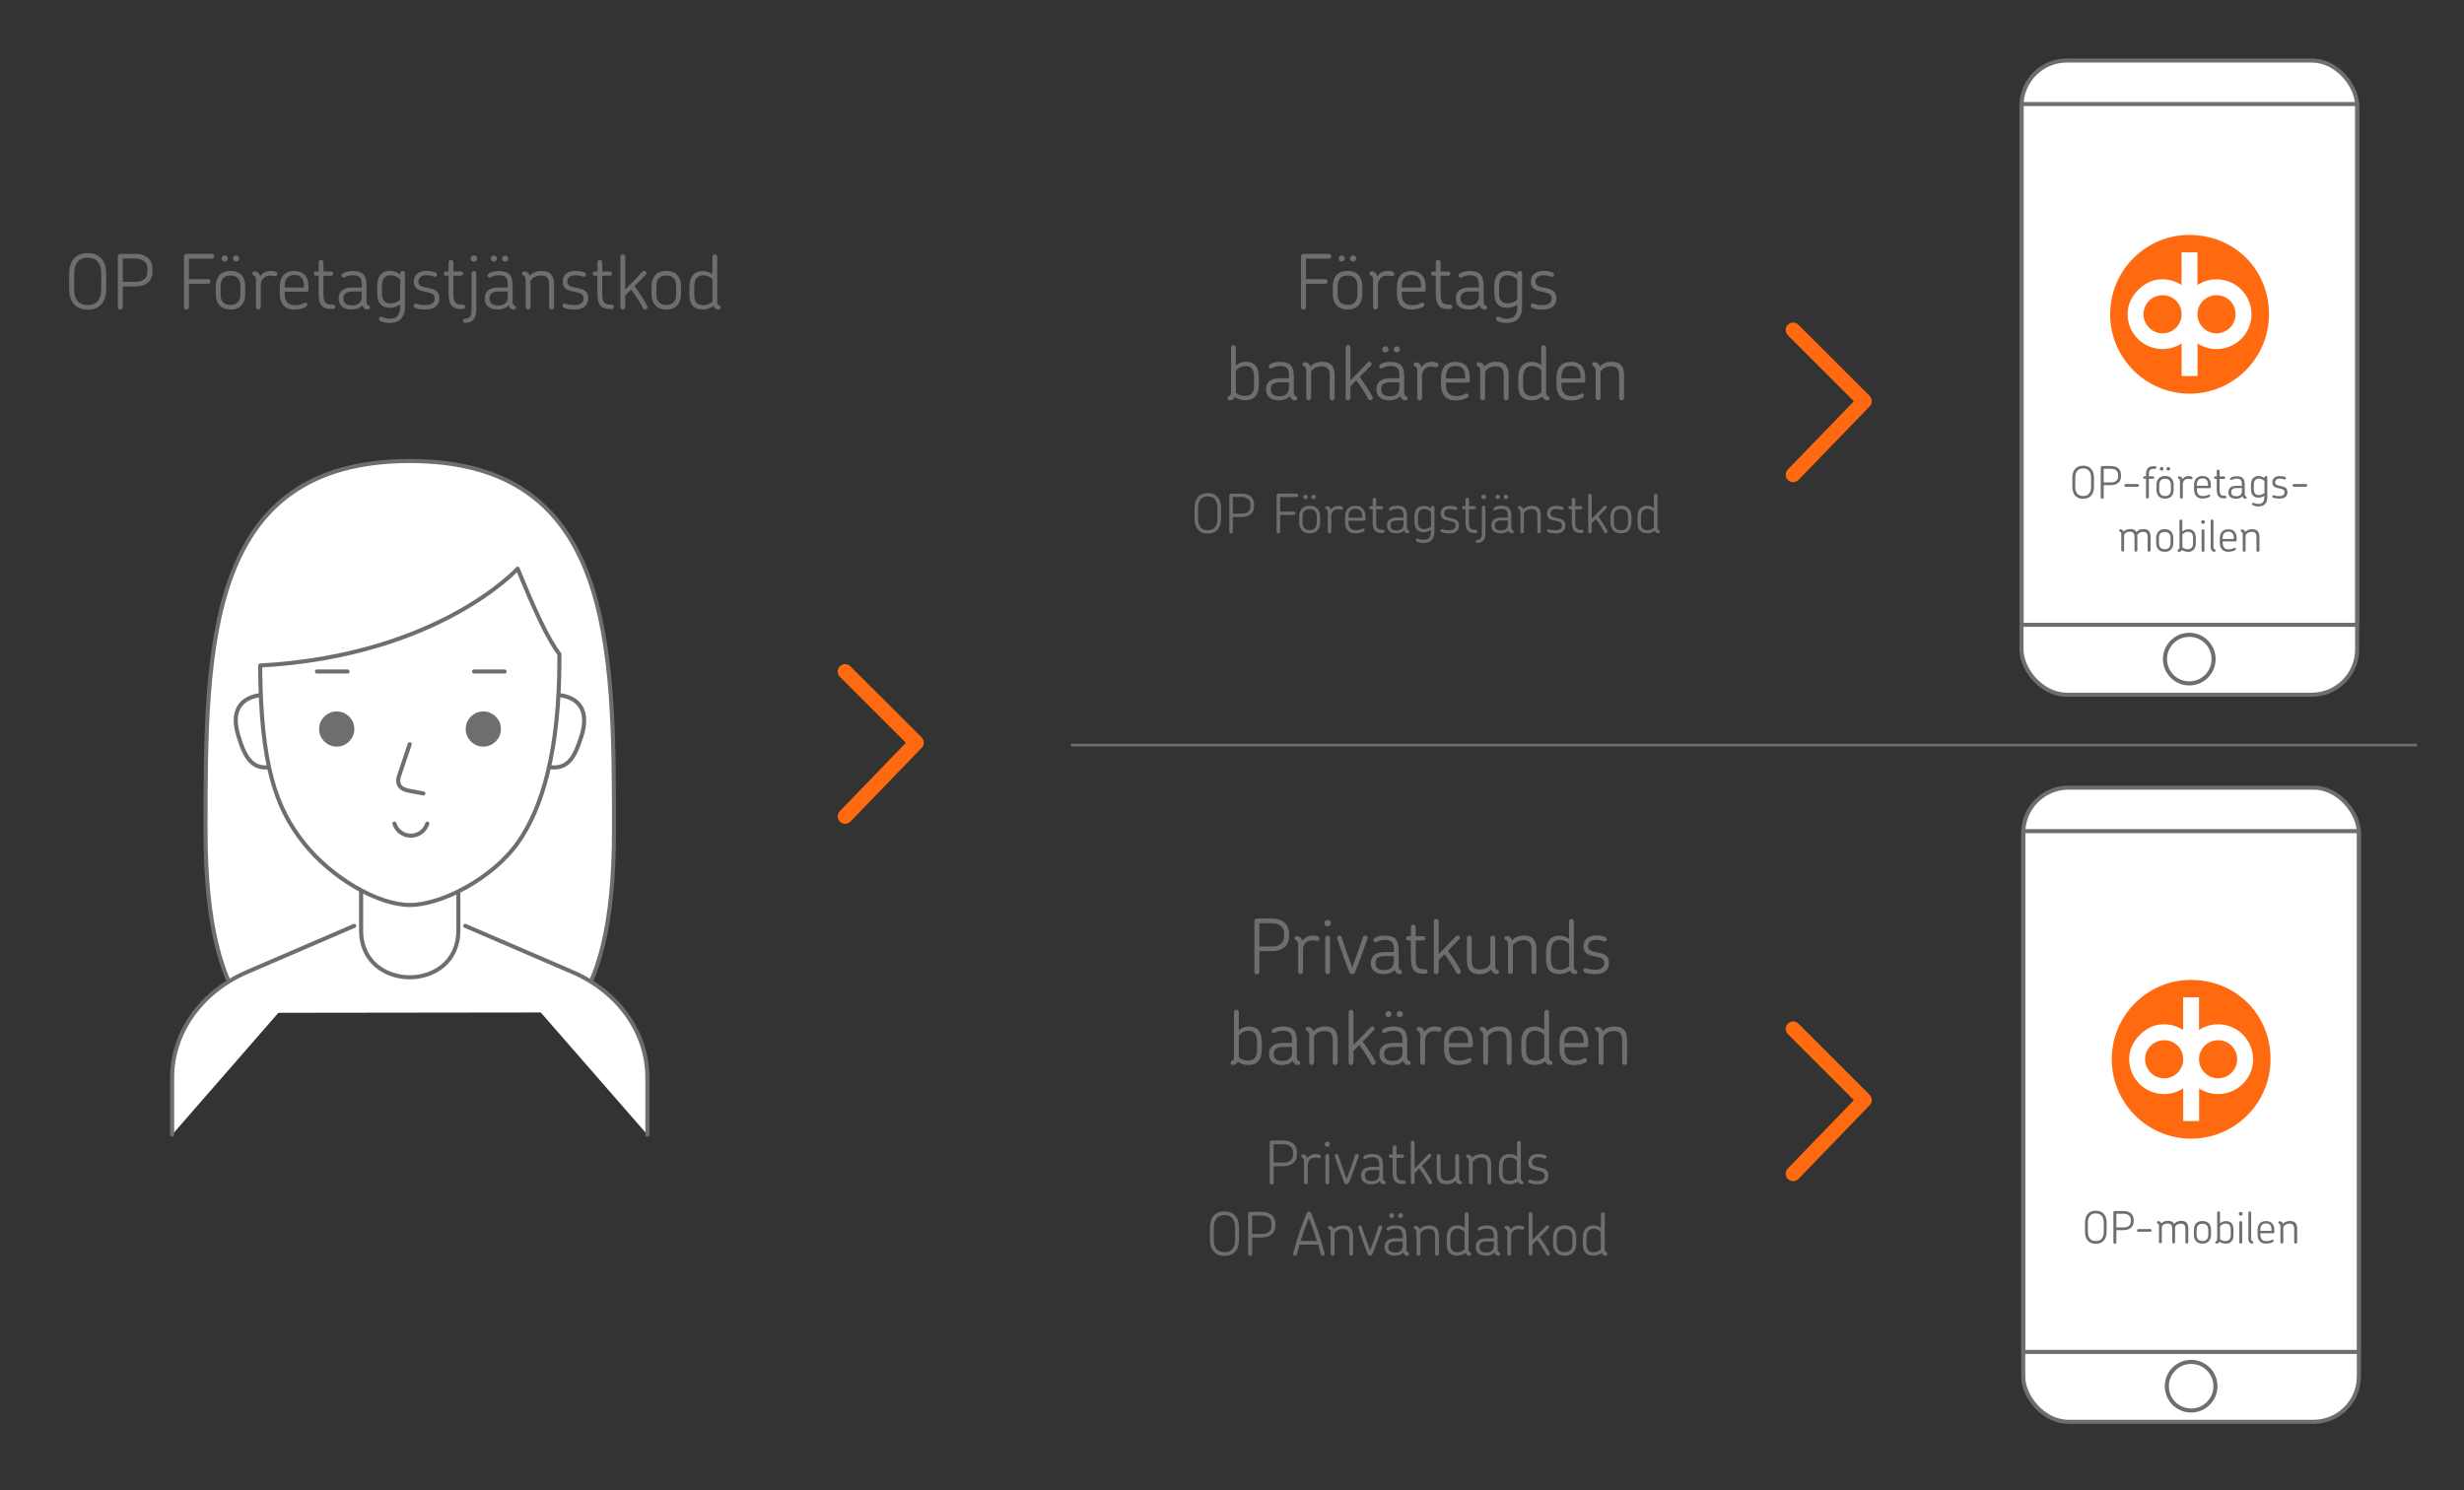 <?xml version="1.0" encoding="UTF-8"?><svg id="Layer_1" xmlns="http://www.w3.org/2000/svg" viewBox="0 0 296 179.08"><rect x="0" y="0" width="296" height="179.08" fill="#333333" stroke="none"/><defs><style>.cls-1,.cls-2,.cls-3,.cls-4{fill:#fff;}.cls-5,.cls-6,.cls-2,.cls-3,.cls-4{stroke:#6e6e6e;}.cls-5,.cls-6,.cls-2,.cls-4{stroke-width:.49px;}.cls-5,.cls-3,.cls-4{stroke-miterlimit:10;}.cls-5,.cls-7{fill:#6e6e6e;}.cls-8{fill:#ff6a10;}.cls-6,.cls-2,.cls-9{stroke-linecap:round;stroke-linejoin:round;}.cls-6,.cls-9{fill:none;}.cls-3{stroke-width:.32px;}.cls-9{stroke:#ff6a10;stroke-width:1.79px;}</style></defs><g id="Layer_1-2"><path class="cls-2" d="m29.72,121.69c-3.12-3.89-5.03-10.5-5.03-21.9,0-22.28.08-44.4,24.54-44.4s24.53,22.15,24.53,44.4c0,11.36-1.86,17.99-4.99,21.85"/><path class="cls-2" d="m42.55,111.24l-12.9,5.56c-5.49,2.37-8.97,7.28-8.97,12.65v6.88"/><path class="cls-2" d="m55.89,111.24l12.9,5.56c5.49,2.37,8.98,7.28,8.98,12.65v6.88"/><path class="cls-2" d="m43.38,105.49v6.29c0,3.89,3.07,5.64,5.84,5.64s5.84-1.74,5.84-5.64v-6.29h-11.68Z"/><path class="cls-2" d="m66.04,92.17c2.38.34,3.12-1.56,3.85-3.85.84-2.82-.21-4.44-2.59-4.79"/><path class="cls-2" d="m32.45,92.17c-2.38.34-3.15-1.56-3.84-3.85-.85-2.82.2-4.44,2.59-4.79"/><path class="cls-2" d="m67.2,79.24v-.65c-1.37-1.79-2.98-5.26-5.01-10.27,0,0-9.5,10.46-30.94,11.64.07,12.03,1.93,17.14,5.23,21.3,3.29,4.17,8.9,7.47,12.75,7.47s9.97-3.23,12.98-7.48c3.01-4.25,4.99-11.26,4.99-22.01Z"/><path class="cls-6" d="m51.33,98.95c-.34,1.09-1.5,1.7-2.59,1.36-.65-.2-1.16-.71-1.36-1.36"/><path class="cls-6" d="m49.22,89.42l-1.35,4.01c-.12.84.11,1.37,1.37,1.6l1.62.3"/><line class="cls-6" x1="56.95" y1="80.68" x2="60.62" y2="80.68"/><line class="cls-6" x1="38.08" y1="80.68" x2="41.75" y2="80.68"/><circle class="cls-5" cx="40.45" cy="87.59" r="1.87"/><circle class="cls-5" cx="58.06" cy="87.59" r="1.87"/></g><polyline class="cls-9" points="101.53 80.69 110.08 89.23 101.53 98.08"/><polyline class="cls-9" points="215.41 39.65 223.96 48.2 215.41 57.04"/><path class="cls-7" d="m10.54,37.21c-1.67,0-2.23-1.23-2.23-2.46v-1.88c0-1.23.56-2.46,2.23-2.46s2.22,1.23,2.22,2.46v1.88c0,1.23-.55,2.46-2.22,2.46Zm1.62-4.34c0-1.04-.41-1.9-1.62-1.9s-1.63.86-1.63,1.9v1.88c0,1.04.41,1.9,1.63,1.9s1.62-.86,1.62-1.9v-1.88Z"/><path class="cls-7" d="m16.31,34.42h-1.56v2.49c0,.17-.13.3-.3.3s-.3-.13-.3-.3v-6.11c0-.16.14-.3.3-.3h1.75c1.56,0,2.11.9,2.11,1.75v.46c0,1-.75,1.71-2,1.71Zm1.4-2.17c0-.54-.34-1.19-1.54-1.19h-1.42v2.8h1.54c.97,0,1.42-.53,1.42-1.16v-.45Z"/><path class="cls-7" d="m25.45,31.08h-2.75v2.46h2.31c.15,0,.28.13.28.28s-.13.28-.28.28h-2.31v2.81c0,.17-.13.3-.3.3s-.3-.13-.3-.3v-6.12c0-.15.13-.29.29-.29h3.06c.15,0,.29.14.29.29,0,.16-.13.29-.29.29Z"/><path class="cls-7" d="m27.69,37.19c-1.26,0-1.77-.84-1.77-1.86v-.92c0-1.03.5-1.86,1.77-1.86s1.77.83,1.77,1.86v.92c0,1.02-.5,1.86-1.77,1.86Zm1.19-2.78c0-.79-.35-1.31-1.19-1.31s-1.19.52-1.19,1.31v.92c0,.79.34,1.31,1.19,1.31s1.19-.52,1.19-1.31v-.92Zm-1.89-3.72c.21,0,.37.16.37.37s-.16.36-.37.36-.37-.15-.37-.36.16-.37.37-.37Zm1.37,0c.21,0,.37.16.37.37s-.16.36-.37.36-.37-.15-.37-.36.16-.37.37-.37Z"/><path class="cls-7" d="m33.04,33.19c-.16,0-.25-.07-.58-.07-.39,0-.96.11-1.13.96v2.81c0,.16-.13.29-.29.29-.15,0-.29-.13-.29-.29v-3.21c0-.39-.09-.5-.29-.59-.09-.05-.15-.13-.15-.22,0-.16.11-.26.3-.26.35,0,.58.31.66.58.38-.57.92-.64,1.26-.64s.78.08.78.35c0,.16-.1.29-.27.29Z"/><path class="cls-7" d="m37.08,34.8c0,.15-.11.25-.24.25h-2.64v.27c0,.8.35,1.35,1.17,1.35.43,0,.69-.06.87-.14.21-.08.32-.17.45-.17.13,0,.23.1.23.25s-.17.28-.44.38c-.3.13-.72.2-1.15.2-1.26,0-1.72-.87-1.72-1.9v-.85c0-1.01.47-1.88,1.73-1.88s1.72.82,1.72,1.89v.36Zm-1.72-1.76c-.83,0-1.16.54-1.16,1.34v.17h2.31v-.18c0-.8-.29-1.33-1.16-1.33Z"/><path class="cls-7" d="m40,37.13h-.23c-1.24,0-1.49-.76-1.49-1.9v-2.1h-.32c-.15,0-.26-.12-.26-.26s.12-.25.26-.25h.32v-1.1c0-.16.13-.29.29-.29s.29.13.29.29v1.1h.91c.15,0,.26.11.26.25s-.12.26-.26.26h-.91v2.1c0,.98.15,1.36.95,1.36h.19c.15,0,.27.13.27.27,0,.15-.12.27-.27.27Z"/><path class="cls-7" d="m44.13,37.19c-.15,0-.27-.05-.38-.15-.1-.09-.17-.23-.22-.36-.33.42-.87.51-1.27.51-1.15,0-1.57-.6-1.57-1.3v-.07c0-.71.46-1.28,1.62-1.28h1.15v-.25c0-.82-.2-1.22-1.06-1.22-.33,0-.55.05-.73.12-.21.09-.3.16-.41.16-.14,0-.25-.11-.25-.25,0-.15.15-.27.39-.37.3-.12.66-.16,1.02-.16,1.28,0,1.61.65,1.61,1.76v1.79c0,.39.06.51.26.59.1.05.15.13.15.23,0,.17-.13.26-.3.26Zm-.68-2.17h-1.11c-.86,0-1.08.4-1.08.81v.06c0,.42.22.81,1.06.81.71,0,1.13-.36,1.13-1.08v-.6Z"/><path class="cls-7" d="m48.07,36.59c-.38.28-.87.39-1.2.39-1.17,0-1.56-.73-1.56-1.84v-.72c0-1.1.42-1.88,1.59-1.88.37,0,.79.14,1.17.45v-.15c0-.16.12-.29.29-.29s.29.13.29.29v3.99c0,1.14-.49,1.97-1.82,1.97-.33,0-.66-.05-.94-.15-.23-.08-.37-.18-.37-.34,0-.14.11-.26.26-.26.1,0,.19.05.36.12.21.07.36.13.67.13.93,0,1.26-.53,1.26-1.44v-.25Zm0-.57v-2.43c-.35-.39-.82-.52-1.11-.52-.76,0-1.08.47-1.08,1.31v.81c0,.82.28,1.26,1.06,1.26.29,0,.79-.12,1.13-.44Z"/><path class="cls-7" d="m51.13,37.19c-.56,0-.92-.06-1.27-.2-.15-.05-.2-.22-.15-.35.05-.14.19-.21.34-.15.3.11.58.17,1.09.17.76,0,1.08-.34,1.08-.82,0-.63-.65-.67-1.29-.81-.62-.14-1.22-.34-1.22-1.19s.63-1.29,1.49-1.29c.47,0,.79.05,1.13.19.15.05.2.22.15.36-.05.12-.19.2-.34.14-.3-.12-.55-.17-.93-.17-.62,0-.95.32-.95.76,0,.56.57.65,1.17.76.66.14,1.35.31,1.35,1.24s-.66,1.36-1.66,1.36Z"/><path class="cls-7" d="m55.61,37.13h-.23c-1.24,0-1.49-.76-1.49-1.9v-2.1h-.32c-.15,0-.26-.12-.26-.26s.12-.25.26-.25h.32v-1.1c0-.16.13-.29.29-.29s.29.13.29.29v1.1h.91c.15,0,.26.11.26.25s-.12.26-.26.26h-.91v2.1c0,.98.15,1.36.95,1.36h.19c.15,0,.27.13.27.27,0,.15-.12.27-.27.27Z"/><path class="cls-7" d="m55.87,38.8c-.17,0-.26-.13-.26-.26s.09-.25.26-.26c.51,0,.77-.23.77-1.05v-4.38c0-.16.14-.29.29-.29.17,0,.29.13.29.29v4.36c0,1.07-.45,1.59-1.36,1.59Zm1.06-8.13c.22,0,.39.17.39.39s-.17.38-.39.38-.39-.16-.39-.38.17-.39.39-.39Z"/><path class="cls-7" d="m61.68,37.19c-.15,0-.27-.05-.38-.15-.1-.09-.17-.23-.22-.36-.33.42-.87.51-1.27.51-1.15,0-1.57-.6-1.57-1.3v-.07c0-.71.46-1.28,1.62-1.28h1.15v-.25c0-.82-.2-1.22-1.06-1.22-.33,0-.55.05-.73.12-.21.09-.3.16-.41.16-.14,0-.25-.11-.25-.25,0-.15.15-.27.39-.37.3-.12.66-.16,1.02-.16,1.28,0,1.61.65,1.61,1.76v1.79c0,.39.06.51.26.59.1.05.15.13.15.23,0,.17-.13.26-.3.26Zm-.68-2.17h-1.11c-.86,0-1.08.4-1.08.81v.06c0,.42.22.81,1.06.81.71,0,1.13-.36,1.13-1.08v-.6Zm-1.68-4.32c.21,0,.37.16.37.37s-.16.36-.37.36-.37-.15-.37-.36.16-.37.37-.37Zm1.37,0c.21,0,.37.16.37.37s-.16.36-.37.36-.37-.15-.37-.36.16-.37.37-.37Z"/><path class="cls-7" d="m66.26,37.19c-.16,0-.29-.13-.29-.29v-2.68c0-.67-.19-1.12-.96-1.12-.62,0-1.05.27-1.28.68v3.11c0,.16-.13.29-.29.29-.15,0-.29-.13-.29-.29v-3.21c0-.39-.09-.5-.29-.59-.09-.05-.15-.13-.15-.22,0-.18.13-.26.29-.26.12,0,.31.06.44.18.11.1.17.22.21.34.31-.36.78-.57,1.45-.57,1.15,0,1.46.72,1.46,1.63v2.71c0,.16-.13.29-.29.29Z"/><path class="cls-7" d="m69.02,37.19c-.56,0-.92-.06-1.27-.2-.15-.05-.2-.22-.15-.35.05-.14.19-.21.34-.15.3.11.58.17,1.09.17.76,0,1.08-.34,1.08-.82,0-.63-.65-.67-1.29-.81-.62-.14-1.22-.34-1.22-1.19s.63-1.29,1.49-1.29c.47,0,.79.05,1.13.19.15.05.2.22.15.36-.05.12-.19.2-.34.14-.3-.12-.55-.17-.93-.17-.62,0-.95.32-.95.76,0,.56.57.65,1.17.76.66.14,1.35.31,1.35,1.24s-.66,1.36-1.66,1.36Z"/><path class="cls-7" d="m73.49,37.13h-.23c-1.24,0-1.49-.76-1.49-1.9v-2.1h-.32c-.15,0-.26-.12-.26-.26s.12-.25.26-.25h.32v-1.1c0-.16.13-.29.29-.29s.29.13.29.29v1.1h.91c.15,0,.26.11.26.25s-.12.26-.26.26h-.91v2.1c0,.98.15,1.36.95,1.36h.19c.15,0,.27.13.27.27,0,.15-.12.27-.27.27Z"/><path class="cls-7" d="m77.49,37.19c-.09,0-.19-.05-.25-.16-.4-.77-.91-1.55-1.43-2.24l-.7.72v1.39c0,.16-.14.29-.29.29-.16,0-.29-.13-.29-.29v-6.06c0-.16.13-.29.29-.29.15,0,.29.13.29.29v3.94l2.09-2.15c.11-.1.27-.1.38,0,.1.1.1.27,0,.37l-1.36,1.38c.55.74,1.1,1.56,1.53,2.39.11.23-.07.41-.26.41Z"/><path class="cls-7" d="m80.04,37.19c-1.26,0-1.77-.84-1.77-1.86v-.92c0-1.03.5-1.86,1.77-1.86s1.77.83,1.77,1.86v.92c0,1.02-.5,1.86-1.77,1.86Zm1.19-2.78c0-.79-.35-1.31-1.19-1.31s-1.19.52-1.19,1.31v.92c0,.79.34,1.31,1.19,1.31s1.19-.52,1.19-1.31v-.92Z"/><path class="cls-7" d="m86.29,37.19c-.13,0-.3-.06-.44-.19-.07-.06-.13-.15-.15-.25-.39.3-.83.44-1.23.44-1.19,0-1.65-.66-1.65-1.79v-.86c0-1.16.43-1.97,1.61-1.97.34,0,.77.09,1.15.39v-2.11c0-.16.14-.29.29-.29.16,0,.29.13.29.29v5.27c0,.4.06.51.26.59.1.05.15.13.15.23,0,.17-.13.26-.28.26Zm-.71-3.63c-.34-.37-.78-.49-1.08-.49-.77,0-1.1.52-1.1,1.41v.95c0,.83.3,1.24,1.14,1.24.31,0,.69-.12,1.05-.44v-2.67Z"/><path class="cls-7" d="m152.85,114.28h-1.56v2.49c0,.17-.13.3-.3.3s-.3-.13-.3-.3v-6.11c0-.16.14-.3.3-.3h1.75c1.56,0,2.11.9,2.11,1.75v.46c0,1-.75,1.71-2,1.71Zm1.4-2.17c0-.54-.34-1.19-1.54-1.19h-1.42v2.8h1.54c.97,0,1.42-.53,1.42-1.16v-.45Z"/><path class="cls-7" d="m158.24,113.05c-.16,0-.25-.07-.58-.07-.39,0-.96.11-1.13.96v2.81c0,.16-.13.29-.29.29-.15,0-.29-.13-.29-.29v-3.21c0-.39-.09-.5-.29-.59-.09-.05-.15-.13-.15-.22,0-.16.11-.26.3-.26.35,0,.58.31.66.58.38-.57.92-.64,1.26-.64s.78.08.78.35c0,.16-.1.29-.27.29Z"/><path class="cls-7" d="m159.49,111.3c-.22,0-.39-.16-.39-.38s.17-.39.39-.39.39.17.39.39-.17.38-.39.38Zm0,5.74c-.16,0-.29-.13-.29-.29v-4.05c0-.17.13-.29.29-.29.15,0,.29.12.29.29v4.05c0,.16-.14.29-.29.29Z"/><path class="cls-7" d="m162.82,116.75c-.09.24-.22.29-.37.29-.16,0-.29-.05-.38-.29-.52-1.34-1.01-2.69-1.43-3.99-.06-.22.11-.36.27-.36.11,0,.22.05.25.18.38,1.16.82,2.42,1.28,3.64.47-1.22.92-2.47,1.3-3.64.05-.13.16-.18.26-.18.17,0,.35.15.28.36-.44,1.29-.94,2.65-1.47,3.98Z"/><path class="cls-7" d="m168.12,117.04c-.15,0-.27-.05-.38-.15-.1-.09-.17-.23-.22-.36-.33.42-.87.51-1.27.51-1.15,0-1.57-.6-1.57-1.3v-.07c0-.71.46-1.28,1.62-1.28h1.15v-.25c0-.82-.2-1.22-1.06-1.22-.33,0-.55.05-.73.12-.21.09-.3.16-.41.16-.14,0-.25-.11-.25-.25,0-.15.15-.27.39-.37.3-.12.66-.16,1.02-.16,1.28,0,1.61.65,1.61,1.76v1.79c0,.39.06.51.26.59.1.05.15.13.15.23,0,.17-.13.26-.3.26Zm-.68-2.17h-1.11c-.86,0-1.08.4-1.08.81v.06c0,.42.22.81,1.06.81.71,0,1.13-.35,1.13-1.08v-.6Z"/><path class="cls-7" d="m171.21,116.99h-.23c-1.24,0-1.49-.76-1.49-1.9v-2.1h-.32c-.15,0-.26-.12-.26-.26s.12-.25.26-.25h.32v-1.1c0-.16.13-.29.29-.29s.29.13.29.29v1.1h.91c.15,0,.26.11.26.25s-.12.26-.26.26h-.91v2.1c0,.98.15,1.36.95,1.36h.19c.15,0,.27.13.27.27,0,.15-.12.27-.27.27Z"/><path class="cls-7" d="m175.21,117.04c-.09,0-.19-.05-.25-.16-.4-.77-.91-1.55-1.43-2.24l-.7.72v1.39c0,.16-.14.29-.29.29-.16,0-.29-.13-.29-.29v-6.06c0-.16.13-.29.29-.29.15,0,.29.13.29.29v3.94l2.09-2.15c.11-.1.27-.1.38,0,.1.1.1.27,0,.37l-1.36,1.38c.55.74,1.1,1.56,1.53,2.39.11.23-.07.41-.26.41Z"/><path class="cls-7" d="m179.79,117.04c-.12,0-.32-.07-.44-.19-.12-.11-.19-.24-.23-.37-.31.36-.77.56-1.43.56-1.15,0-1.47-.73-1.47-1.64v-2.7c0-.17.14-.29.29-.29.16,0,.29.12.29.29v2.67c0,.69.19,1.11.97,1.11.66,0,1.06-.28,1.27-.72v-3.06c0-.17.13-.29.29-.29s.29.13.29.29v3.26c0,.4.09.51.29.59.1.05.16.13.16.23,0,.17-.14.26-.29.26Z"/><path class="cls-7" d="m184.27,117.04c-.16,0-.29-.13-.29-.29v-2.68c0-.67-.19-1.12-.96-1.12-.62,0-1.05.27-1.28.68v3.11c0,.16-.13.29-.29.29-.15,0-.29-.13-.29-.29v-3.21c0-.39-.09-.5-.29-.59-.09-.05-.15-.13-.15-.22,0-.18.13-.26.29-.26.12,0,.31.06.44.18.11.1.17.22.21.34.31-.36.78-.57,1.45-.57,1.15,0,1.46.72,1.46,1.63v2.71c0,.16-.13.29-.29.29Z"/><path class="cls-7" d="m189.2,117.04c-.13,0-.3-.06-.44-.19-.07-.06-.13-.15-.15-.25-.39.3-.83.44-1.23.44-1.19,0-1.65-.66-1.65-1.79v-.86c0-1.16.43-1.97,1.61-1.97.34,0,.77.09,1.15.39v-2.11c0-.16.14-.29.29-.29.16,0,.29.13.29.29v5.27c0,.4.06.51.26.59.1.05.15.13.15.23,0,.17-.13.26-.28.26Zm-.71-3.63c-.34-.37-.78-.49-1.08-.49-.77,0-1.1.52-1.1,1.41v.95c0,.83.3,1.24,1.14,1.24.31,0,.69-.12,1.05-.44v-2.67Z"/><path class="cls-7" d="m191.64,117.04c-.56,0-.92-.06-1.27-.2-.15-.05-.2-.22-.15-.35.05-.14.19-.21.34-.15.3.11.58.17,1.09.17.76,0,1.08-.34,1.08-.82,0-.63-.65-.67-1.29-.81-.62-.14-1.22-.34-1.22-1.19s.63-1.29,1.49-1.29c.47,0,.79.05,1.13.19.15.05.2.22.15.36-.05.12-.19.2-.34.14-.3-.12-.55-.17-.93-.17-.62,0-.95.32-.95.76,0,.56.57.65,1.17.76.66.14,1.35.31,1.35,1.24s-.66,1.36-1.66,1.36Z"/><path class="cls-7" d="m149.93,127.96c-.45,0-.87-.15-1.23-.4-.03.08-.08.15-.14.21-.15.13-.32.19-.44.19-.16,0-.29-.09-.29-.26,0-.1.05-.18.15-.23.2-.08.26-.19.26-.59v-5.27c0-.16.14-.29.29-.29.16,0,.29.13.29.29v2.17c.35-.31.8-.45,1.2-.45,1.18,0,1.56.77,1.56,1.89v.92c0,1.12-.5,1.82-1.67,1.82Zm1.08-2.79c0-.86-.28-1.33-1.06-1.33-.36,0-.81.17-1.13.56v2.64c.3.25.66.39,1.06.39.8,0,1.13-.45,1.13-1.26v-1Z"/><path class="cls-7" d="m155.89,127.96c-.15,0-.27-.05-.38-.15-.1-.09-.17-.23-.22-.36-.33.42-.87.51-1.27.51-1.15,0-1.57-.6-1.57-1.3v-.07c0-.71.46-1.28,1.62-1.28h1.15v-.25c0-.82-.2-1.22-1.06-1.22-.33,0-.55.05-.73.12-.21.09-.3.16-.41.16-.14,0-.25-.11-.25-.25,0-.15.15-.27.39-.37.3-.12.66-.16,1.02-.16,1.28,0,1.61.65,1.61,1.76v1.79c0,.39.06.51.26.59.1.05.15.13.15.23,0,.17-.13.26-.3.26Zm-.68-2.17h-1.11c-.86,0-1.08.4-1.08.81v.06c0,.42.22.81,1.06.81.71,0,1.13-.35,1.13-1.08v-.6Z"/><path class="cls-7" d="m160.39,127.96c-.16,0-.29-.13-.29-.29v-2.68c0-.67-.19-1.12-.96-1.12-.62,0-1.05.27-1.28.68v3.11c0,.16-.13.29-.29.29-.15,0-.29-.13-.29-.29v-3.21c0-.39-.09-.5-.29-.59-.09-.05-.15-.13-.15-.22,0-.18.13-.26.29-.26.12,0,.31.06.44.18.11.1.17.22.21.34.31-.36.78-.57,1.45-.57,1.15,0,1.46.72,1.46,1.63v2.71c0,.16-.13.29-.29.29Z"/><path class="cls-7" d="m164.97,127.96c-.09,0-.19-.05-.25-.16-.4-.77-.91-1.55-1.43-2.24l-.7.72v1.39c0,.16-.14.29-.29.29-.16,0-.29-.13-.29-.29v-6.06c0-.16.13-.29.29-.29.15,0,.29.13.29.29v3.94l2.09-2.15c.11-.1.27-.1.38,0,.1.1.1.27,0,.37l-1.36,1.38c.55.74,1.1,1.56,1.53,2.39.11.23-.07.41-.26.41Z"/><path class="cls-7" d="m169.15,127.96c-.15,0-.27-.05-.38-.15-.1-.09-.17-.23-.22-.36-.33.42-.87.51-1.27.51-1.15,0-1.57-.6-1.57-1.3v-.07c0-.71.46-1.28,1.62-1.28h1.15v-.25c0-.82-.2-1.22-1.06-1.22-.33,0-.55.05-.73.12-.21.09-.3.16-.41.16-.14,0-.25-.11-.25-.25,0-.15.15-.27.39-.37.3-.12.66-.16,1.02-.16,1.28,0,1.61.65,1.61,1.76v1.79c0,.39.06.51.26.59.1.05.15.13.15.23,0,.17-.13.26-.3.26Zm-.68-2.17h-1.11c-.86,0-1.08.4-1.08.81v.06c0,.42.22.81,1.06.81.71,0,1.13-.35,1.13-1.08v-.6Zm-1.68-4.32c.21,0,.37.16.37.37s-.16.36-.37.36-.37-.15-.37-.36.16-.37.37-.37Zm1.37,0c.21,0,.37.16.37.37s-.16.36-.37.36-.37-.15-.37-.36.16-.37.37-.37Z"/><path class="cls-7" d="m172.9,123.96c-.16,0-.25-.07-.58-.07-.39,0-.96.11-1.13.96v2.81c0,.16-.13.29-.29.29-.15,0-.29-.13-.29-.29v-3.21c0-.39-.09-.5-.29-.59-.09-.05-.15-.13-.15-.22,0-.16.11-.26.3-.26.35,0,.58.31.66.58.38-.57.92-.64,1.26-.64s.78.08.78.35c0,.16-.1.29-.27.29Z"/><path class="cls-7" d="m176.94,125.57c0,.15-.11.25-.24.25h-2.64v.27c0,.8.35,1.35,1.17,1.35.43,0,.69-.06.87-.14.21-.08.32-.17.45-.17.13,0,.23.1.23.25s-.17.28-.44.38c-.3.13-.72.2-1.15.2-1.26,0-1.72-.87-1.72-1.9v-.85c0-1.01.47-1.88,1.73-1.88s1.72.82,1.72,1.89v.36Zm-1.72-1.76c-.83,0-1.16.54-1.16,1.34v.17h2.31v-.18c0-.8-.29-1.33-1.16-1.33Z"/><path class="cls-7" d="m181.29,127.96c-.16,0-.29-.13-.29-.29v-2.68c0-.67-.19-1.12-.96-1.12-.62,0-1.05.27-1.28.68v3.11c0,.16-.13.29-.29.29-.15,0-.29-.13-.29-.29v-3.21c0-.39-.09-.5-.29-.59-.09-.05-.15-.13-.15-.22,0-.18.13-.26.29-.26.12,0,.31.06.44.18.11.1.17.22.21.34.31-.36.78-.57,1.45-.57,1.15,0,1.46.72,1.46,1.63v2.71c0,.16-.13.29-.29.29Z"/><path class="cls-7" d="m186.22,127.96c-.13,0-.3-.06-.44-.19-.07-.06-.13-.15-.15-.25-.39.3-.83.44-1.23.44-1.19,0-1.65-.66-1.65-1.79v-.86c0-1.16.43-1.97,1.61-1.97.34,0,.77.09,1.15.39v-2.11c0-.16.14-.29.29-.29.16,0,.29.13.29.29v5.27c0,.4.06.51.26.59.1.05.15.13.15.23,0,.17-.13.26-.28.26Zm-.71-3.63c-.34-.37-.78-.49-1.08-.49-.77,0-1.1.52-1.1,1.41v.95c0,.83.3,1.24,1.14,1.24.31,0,.69-.12,1.05-.44v-2.67Z"/><path class="cls-7" d="m190.81,125.57c0,.15-.11.25-.24.25h-2.64v.27c0,.8.35,1.35,1.17,1.35.43,0,.69-.06.87-.14.21-.08.32-.17.45-.17.13,0,.23.1.23.25s-.17.28-.44.38c-.3.13-.72.2-1.15.2-1.26,0-1.72-.87-1.72-1.9v-.85c0-1.01.47-1.88,1.73-1.88s1.72.82,1.72,1.89v.36Zm-1.72-1.76c-.83,0-1.16.54-1.16,1.34v.17h2.31v-.18c0-.8-.29-1.33-1.16-1.33Z"/><path class="cls-7" d="m195.16,127.96c-.16,0-.29-.13-.29-.29v-2.68c0-.67-.19-1.12-.96-1.12-.62,0-1.05.27-1.28.68v3.11c0,.16-.13.29-.29.29-.15,0-.29-.13-.29-.29v-3.21c0-.39-.09-.5-.29-.59-.09-.05-.15-.13-.15-.22,0-.18.13-.26.29-.26.12,0,.31.06.44.18.11.1.17.22.21.34.31-.36.78-.57,1.45-.57,1.15,0,1.46.72,1.46,1.63v2.71c0,.16-.13.29-.29.29Z"/><polyline class="cls-9" points="215.41 123.62 223.96 132.17 215.41 141.02"/><path class="cls-7" d="m159.64,31.08h-2.75v2.46h2.31c.15,0,.28.13.28.28s-.13.28-.28.28h-2.31v2.81c0,.17-.13.3-.3.3s-.3-.13-.3-.3v-6.12c0-.15.13-.29.29-.29h3.06c.15,0,.29.14.29.29,0,.16-.13.29-.29.29Z"/><path class="cls-7" d="m161.88,37.19c-1.26,0-1.77-.84-1.77-1.86v-.92c0-1.03.5-1.86,1.77-1.86s1.77.83,1.77,1.86v.92c0,1.02-.5,1.86-1.77,1.86Zm1.19-2.78c0-.79-.35-1.31-1.19-1.31s-1.19.52-1.19,1.31v.92c0,.79.34,1.31,1.19,1.31s1.19-.52,1.19-1.31v-.92Zm-1.89-3.72c.21,0,.37.16.37.37s-.16.36-.37.36-.37-.15-.37-.36.16-.37.37-.37Zm1.37,0c.21,0,.37.16.37.37s-.16.36-.37.36-.37-.15-.37-.36.16-.37.37-.37Z"/><path class="cls-7" d="m167.24,33.19c-.16,0-.25-.07-.58-.07-.39,0-.96.11-1.13.96v2.81c0,.16-.13.29-.29.29-.15,0-.29-.13-.29-.29v-3.21c0-.39-.09-.5-.29-.59-.09-.05-.15-.13-.15-.22,0-.16.11-.26.3-.26.35,0,.58.31.66.58.38-.57.92-.64,1.26-.64s.78.08.78.35c0,.16-.1.29-.27.29Z"/><path class="cls-7" d="m171.28,34.8c0,.15-.11.25-.24.25h-2.64v.27c0,.8.35,1.35,1.17,1.35.43,0,.69-.06.87-.14.21-.08.32-.17.45-.17.13,0,.23.1.23.25s-.17.28-.44.38c-.3.13-.72.2-1.15.2-1.26,0-1.72-.87-1.72-1.9v-.85c0-1.01.47-1.88,1.73-1.88s1.72.82,1.72,1.89v.36Zm-1.72-1.76c-.83,0-1.16.54-1.16,1.34v.17h2.31v-.18c0-.8-.29-1.33-1.16-1.33Z"/><path class="cls-7" d="m174.2,37.13h-.23c-1.24,0-1.49-.76-1.49-1.9v-2.1h-.32c-.15,0-.26-.12-.26-.26s.12-.25.26-.25h.32v-1.1c0-.16.13-.29.29-.29s.29.13.29.29v1.1h.91c.15,0,.26.11.26.25s-.12.26-.26.26h-.91v2.1c0,.98.15,1.36.95,1.36h.19c.15,0,.27.13.27.27,0,.15-.12.27-.27.27Z"/><path class="cls-7" d="m178.33,37.19c-.15,0-.27-.05-.38-.15-.1-.09-.17-.23-.22-.36-.33.42-.87.51-1.27.51-1.15,0-1.57-.6-1.57-1.3v-.07c0-.71.46-1.28,1.62-1.28h1.15v-.25c0-.82-.2-1.22-1.06-1.22-.33,0-.55.05-.73.12-.21.09-.3.16-.41.16-.14,0-.25-.11-.25-.25,0-.15.15-.27.39-.37.3-.12.66-.16,1.02-.16,1.28,0,1.61.65,1.61,1.76v1.79c0,.39.06.51.26.59.1.05.15.13.15.23,0,.17-.13.26-.3.26Zm-.68-2.17h-1.11c-.86,0-1.08.4-1.08.81v.06c0,.42.22.81,1.06.81.71,0,1.13-.36,1.13-1.08v-.6Z"/><path class="cls-7" d="m182.27,36.59c-.38.28-.87.39-1.2.39-1.17,0-1.56-.73-1.56-1.84v-.72c0-1.1.42-1.88,1.59-1.88.37,0,.79.14,1.17.45v-.15c0-.16.12-.29.29-.29s.29.13.29.29v3.99c0,1.14-.49,1.97-1.82,1.97-.33,0-.66-.05-.94-.15-.23-.08-.37-.18-.37-.34,0-.14.11-.26.26-.26.1,0,.19.05.36.12.21.07.36.13.67.13.93,0,1.26-.53,1.26-1.44v-.25Zm0-.57v-2.43c-.35-.39-.82-.52-1.11-.52-.76,0-1.08.47-1.08,1.31v.81c0,.82.28,1.26,1.06,1.26.29,0,.79-.12,1.13-.44Z"/><path class="cls-7" d="m185.32,37.19c-.56,0-.92-.06-1.27-.2-.15-.05-.2-.22-.15-.35.05-.14.19-.21.34-.15.3.11.58.17,1.09.17.76,0,1.08-.34,1.08-.82,0-.63-.65-.67-1.29-.81-.62-.14-1.22-.34-1.22-1.19s.63-1.29,1.49-1.29c.47,0,.79.05,1.13.19.15.05.2.22.15.36-.05.12-.19.2-.34.14-.3-.12-.55-.17-.93-.17-.62,0-.95.32-.95.76,0,.56.57.65,1.17.76.66.14,1.35.31,1.35,1.24s-.66,1.36-1.66,1.36Z"/><path class="cls-7" d="m149.57,48.1c-.45,0-.87-.15-1.23-.4-.03.08-.08.15-.14.21-.15.13-.32.19-.44.19-.16,0-.29-.09-.29-.26,0-.1.05-.18.15-.23.2-.08.26-.19.26-.59v-5.27c0-.16.14-.29.29-.29.16,0,.29.13.29.29v2.17c.35-.31.8-.45,1.2-.45,1.18,0,1.56.77,1.56,1.89v.92c0,1.12-.5,1.82-1.67,1.82Zm1.08-2.79c0-.86-.28-1.33-1.06-1.33-.36,0-.81.17-1.13.56v2.64c.3.25.66.39,1.06.39.8,0,1.13-.45,1.13-1.26v-1Z"/><path class="cls-7" d="m155.53,48.1c-.15,0-.27-.05-.38-.15-.1-.09-.17-.23-.22-.36-.33.42-.87.51-1.27.51-1.15,0-1.57-.6-1.57-1.3v-.07c0-.71.46-1.28,1.62-1.28h1.15v-.25c0-.82-.2-1.22-1.06-1.22-.33,0-.55.05-.73.12-.21.09-.3.16-.41.16-.14,0-.25-.11-.25-.25,0-.15.15-.27.39-.37.3-.12.66-.16,1.02-.16,1.28,0,1.61.65,1.61,1.76v1.79c0,.39.06.51.26.59.1.05.15.13.15.23,0,.17-.13.26-.3.26Zm-.68-2.17h-1.11c-.86,0-1.08.4-1.08.81v.06c0,.42.22.81,1.06.81.71,0,1.13-.36,1.13-1.08v-.6Z"/><path class="cls-7" d="m160.03,48.1c-.16,0-.29-.13-.29-.29v-2.68c0-.67-.19-1.12-.96-1.12-.62,0-1.05.27-1.28.68v3.11c0,.16-.13.29-.29.29-.15,0-.29-.13-.29-.29v-3.21c0-.39-.09-.5-.29-.59-.09-.05-.15-.13-.15-.22,0-.18.13-.26.29-.26.12,0,.31.06.44.18.11.1.17.22.21.34.31-.36.78-.57,1.45-.57,1.15,0,1.46.72,1.46,1.63v2.71c0,.16-.13.29-.29.29Z"/><path class="cls-7" d="m164.61,48.1c-.09,0-.19-.05-.25-.16-.4-.77-.91-1.55-1.43-2.24l-.7.72v1.39c0,.16-.14.29-.29.29-.16,0-.29-.13-.29-.29v-6.06c0-.16.13-.29.29-.29.15,0,.29.13.29.29v3.94l2.09-2.15c.11-.1.27-.1.38,0,.1.1.1.27,0,.37l-1.36,1.38c.55.74,1.1,1.56,1.53,2.39.11.23-.07.41-.26.41Z"/><path class="cls-7" d="m168.79,48.1c-.15,0-.27-.05-.38-.15-.1-.09-.17-.23-.22-.36-.33.42-.87.51-1.27.51-1.15,0-1.57-.6-1.57-1.3v-.07c0-.71.46-1.28,1.62-1.28h1.15v-.25c0-.82-.2-1.22-1.06-1.22-.33,0-.55.05-.73.12-.21.09-.3.16-.41.16-.14,0-.25-.11-.25-.25,0-.15.15-.27.39-.37.3-.12.66-.16,1.02-.16,1.28,0,1.61.65,1.61,1.76v1.79c0,.39.06.51.26.59.1.05.15.13.15.23,0,.17-.13.26-.3.26Zm-.68-2.17h-1.11c-.86,0-1.08.4-1.08.81v.06c0,.42.22.81,1.06.81.71,0,1.13-.36,1.13-1.08v-.6Zm-1.68-4.32c.21,0,.37.16.37.37s-.16.36-.37.36-.37-.15-.37-.36.16-.37.37-.37Zm1.37,0c.21,0,.37.16.37.37s-.16.36-.37.36-.37-.15-.37-.36.16-.37.37-.37Z"/><path class="cls-7" d="m172.54,44.11c-.16,0-.25-.07-.58-.07-.39,0-.96.11-1.13.96v2.81c0,.16-.13.29-.29.29-.15,0-.29-.13-.29-.29v-3.21c0-.39-.09-.5-.29-.59-.09-.05-.15-.13-.15-.22,0-.16.11-.26.3-.26.35,0,.58.31.66.58.38-.57.92-.64,1.26-.64s.78.08.78.35c0,.16-.1.29-.27.29Z"/><path class="cls-7" d="m176.58,45.72c0,.15-.11.25-.24.25h-2.64v.27c0,.8.35,1.35,1.17,1.35.43,0,.69-.06.87-.14.21-.08.32-.17.45-.17.13,0,.23.1.23.25s-.17.28-.44.38c-.3.13-.72.2-1.15.2-1.26,0-1.72-.87-1.72-1.9v-.85c0-1.01.47-1.88,1.73-1.88s1.72.82,1.72,1.89v.36Zm-1.72-1.76c-.83,0-1.16.54-1.16,1.34v.17h2.31v-.18c0-.8-.29-1.33-1.16-1.33Z"/><path class="cls-7" d="m180.93,48.1c-.16,0-.29-.13-.29-.29v-2.68c0-.67-.19-1.12-.96-1.12-.62,0-1.05.27-1.28.68v3.11c0,.16-.13.29-.29.29-.15,0-.29-.13-.29-.29v-3.21c0-.39-.09-.5-.29-.59-.09-.05-.15-.13-.15-.22,0-.18.13-.26.29-.26.12,0,.31.06.44.18.11.1.17.22.21.34.31-.36.78-.57,1.45-.57,1.15,0,1.46.72,1.46,1.63v2.71c0,.16-.13.29-.29.29Z"/><path class="cls-7" d="m185.86,48.1c-.13,0-.3-.06-.44-.19-.07-.06-.13-.15-.15-.25-.39.3-.83.44-1.23.44-1.19,0-1.65-.66-1.65-1.79v-.86c0-1.16.43-1.97,1.61-1.97.34,0,.77.09,1.15.39v-2.11c0-.16.14-.29.29-.29.16,0,.29.13.29.29v5.27c0,.4.06.51.26.59.1.05.15.13.15.23,0,.17-.13.26-.28.26Zm-.71-3.63c-.34-.37-.78-.49-1.08-.49-.77,0-1.1.52-1.1,1.41v.95c0,.83.3,1.24,1.14,1.24.31,0,.69-.12,1.05-.44v-2.67Z"/><path class="cls-7" d="m190.45,45.72c0,.15-.11.25-.24.25h-2.64v.27c0,.8.35,1.35,1.17,1.35.43,0,.69-.06.87-.14.21-.08.32-.17.45-.17.13,0,.23.1.23.25s-.17.28-.44.38c-.3.13-.72.2-1.15.2-1.26,0-1.72-.87-1.72-1.9v-.85c0-1.01.47-1.88,1.73-1.88s1.72.82,1.72,1.89v.36Zm-1.72-1.76c-.83,0-1.16.54-1.16,1.34v.17h2.31v-.18c0-.8-.29-1.33-1.16-1.33Z"/><path class="cls-7" d="m194.8,48.1c-.16,0-.29-.13-.29-.29v-2.68c0-.67-.19-1.12-.96-1.12-.62,0-1.05.27-1.28.68v3.11c0,.16-.13.29-.29.29-.15,0-.29-.13-.29-.29v-3.21c0-.39-.09-.5-.29-.59-.09-.05-.15-.13-.15-.22,0-.18.13-.26.29-.26.12,0,.31.06.44.18.11.1.17.22.21.34.31-.36.78-.57,1.45-.57,1.15,0,1.46.72,1.46,1.63v2.71c0,.16-.13.29-.29.29Z"/><path class="cls-7" d="m145.09,64.1c-1.2,0-1.59-.88-1.59-1.75v-1.35c0-.88.4-1.75,1.59-1.75s1.59.88,1.59,1.75v1.35c0,.88-.4,1.75-1.59,1.75Zm1.16-3.1c0-.74-.29-1.36-1.16-1.36s-1.16.62-1.16,1.36v1.35c0,.74.29,1.36,1.16,1.36s1.16-.62,1.16-1.36v-1.35Z"/><path class="cls-7" d="m149.21,62.11h-1.11v1.78c0,.12-.09.21-.21.21s-.21-.09-.21-.21v-4.37c0-.12.1-.21.21-.21h1.25c1.11,0,1.51.64,1.51,1.25v.33c0,.71-.53,1.22-1.43,1.22Zm1-1.55c0-.38-.24-.85-1.1-.85h-1.01v2h1.1c.7,0,1.01-.38,1.01-.83v-.32Z"/><path class="cls-7" d="m155.74,59.72h-1.96v1.75h1.65c.11,0,.2.09.2.2s-.09.2-.2.2h-1.65v2.01c0,.12-.09.21-.21.21s-.21-.09-.21-.21v-4.37c0-.11.09-.21.21-.21h2.18c.11,0,.21.1.21.21,0,.12-.09.21-.21.21Z"/><path class="cls-7" d="m157.33,64.08c-.9,0-1.26-.6-1.26-1.33v-.66c0-.73.36-1.33,1.26-1.33s1.26.59,1.26,1.33v.66c0,.73-.36,1.33-1.26,1.33Zm.85-1.98c0-.57-.25-.94-.85-.94s-.85.37-.85.94v.66c0,.57.24.94.85.94s.85-.37.85-.94v-.66Zm-1.35-2.66c.15,0,.27.12.27.27s-.12.26-.27.26-.27-.11-.27-.26.12-.27.27-.27Zm.97,0c.15,0,.27.12.27.27s-.12.26-.27.26-.27-.11-.27-.26.12-.27.27-.27Z"/><path class="cls-7" d="m161.16,61.23c-.12,0-.18-.05-.42-.05-.28,0-.69.08-.81.69v2.01c0,.12-.09.21-.21.21-.11,0-.21-.09-.21-.21v-2.29c0-.28-.06-.36-.21-.42-.06-.04-.1-.09-.1-.16,0-.12.08-.19.21-.19.25,0,.42.22.47.42.27-.41.66-.46.9-.46s.56.06.56.25c0,.12-.07.21-.19.21Z"/><path class="cls-7" d="m164.05,62.38c0,.11-.08.18-.17.18h-1.88v.19c0,.57.25.96.84.96.31,0,.49-.05.62-.1.15-.06.23-.12.32-.12.09,0,.16.07.16.18s-.12.2-.31.27c-.21.09-.51.14-.82.14-.9,0-1.23-.62-1.23-1.36v-.6c0-.72.34-1.35,1.23-1.35s1.23.58,1.23,1.35v.25Zm-1.23-1.25c-.59,0-.83.38-.83.96v.12h1.65v-.13c0-.57-.21-.95-.82-.95Z"/><path class="cls-7" d="m166.13,64.04h-.16c-.88,0-1.07-.54-1.07-1.36v-1.5h-.23c-.1,0-.19-.08-.19-.19s.08-.18.19-.18h.23v-.79c0-.12.09-.21.21-.21s.21.09.21.21v.79h.65c.1,0,.19.08.19.18s-.08.19-.19.19h-.65v1.5c0,.7.11.97.68.97h.14c.11,0,.19.09.19.19,0,.11-.08.19-.19.19Z"/><path class="cls-7" d="m169.08,64.08c-.1,0-.19-.04-.27-.1-.07-.07-.12-.16-.16-.26-.23.3-.62.36-.91.36-.82,0-1.12-.43-1.12-.93v-.05c0-.51.33-.92,1.16-.92h.82v-.18c0-.58-.14-.87-.76-.87-.23,0-.39.03-.52.08-.15.06-.21.12-.29.12-.1,0-.18-.08-.18-.18,0-.11.11-.19.28-.27.21-.08.47-.12.73-.12.92,0,1.15.46,1.15,1.25v1.28c0,.28.05.36.19.42.07.03.1.09.1.16,0,.12-.09.19-.21.19Zm-.49-1.55h-.79c-.62,0-.77.29-.77.58v.05c0,.3.16.58.76.58.51,0,.81-.25.81-.77v-.43Z"/><path class="cls-7" d="m171.9,63.66c-.27.2-.62.28-.86.28-.84,0-1.12-.52-1.12-1.31v-.51c0-.79.3-1.34,1.14-1.34.27,0,.57.1.84.32v-.11c0-.12.08-.21.21-.21s.21.09.21.21v2.85c0,.81-.35,1.4-1.3,1.4-.23,0-.47-.03-.67-.11-.16-.06-.27-.13-.27-.24,0-.1.08-.19.19-.19.07,0,.14.04.25.08.15.05.26.09.48.09.66,0,.9-.38.9-1.03v-.18Zm0-.41v-1.73c-.25-.28-.58-.37-.79-.37-.55,0-.77.34-.77.94v.58c0,.58.2.9.76.9.21,0,.57-.08.81-.31Z"/><path class="cls-7" d="m174.08,64.08c-.4,0-.66-.05-.91-.14-.11-.04-.14-.16-.1-.25.03-.1.14-.15.24-.1.21.08.42.12.78.12.55,0,.77-.24.77-.58,0-.45-.46-.48-.92-.58-.44-.1-.87-.24-.87-.85s.45-.92,1.07-.92c.34,0,.57.03.81.14.11.04.14.16.1.25-.04.08-.14.14-.24.1-.21-.08-.39-.12-.66-.12-.44,0-.68.23-.68.55,0,.4.41.46.84.55.47.1.96.22.96.88s-.47.97-1.18.97Z"/><path class="cls-7" d="m177.28,64.04h-.16c-.88,0-1.07-.54-1.07-1.36v-1.5h-.23c-.1,0-.19-.08-.19-.19s.08-.18.19-.18h.23v-.79c0-.12.09-.21.21-.21s.21.09.21.21v.79h.65c.1,0,.19.08.19.18s-.08.19-.19.19h-.65v1.5c0,.7.11.97.68.97h.14c.11,0,.19.09.19.19,0,.11-.08.19-.19.19Z"/><path class="cls-7" d="m177.47,65.23c-.12,0-.19-.09-.19-.19s.06-.18.19-.19c.36,0,.55-.16.55-.75v-3.13c0-.12.1-.21.21-.21.12,0,.21.09.21.21v3.11c0,.77-.32,1.14-.97,1.14Zm.76-5.8c.16,0,.28.12.28.28s-.12.27-.28.27-.28-.12-.28-.27.12-.28.28-.28Z"/><path class="cls-7" d="m181.62,64.08c-.1,0-.19-.04-.27-.1-.07-.07-.12-.16-.16-.26-.23.3-.62.36-.91.36-.82,0-1.12-.43-1.12-.93v-.05c0-.51.33-.92,1.16-.92h.82v-.18c0-.58-.14-.87-.76-.87-.23,0-.39.03-.52.08-.15.06-.21.12-.29.12-.1,0-.18-.08-.18-.18,0-.11.11-.19.28-.27.21-.08.47-.12.73-.12.92,0,1.15.46,1.15,1.25v1.28c0,.28.05.36.19.42.07.03.1.09.1.16,0,.12-.09.19-.21.19Zm-.49-1.55h-.79c-.62,0-.77.29-.77.58v.05c0,.3.16.58.76.58.51,0,.81-.25.81-.77v-.43Zm-1.2-3.09c.15,0,.27.12.27.27s-.12.26-.27.26-.27-.11-.27-.26.12-.27.27-.27Zm.97,0c.15,0,.27.12.27.27s-.12.26-.27.26-.27-.11-.27-.26.12-.27.27-.27Z"/><path class="cls-7" d="m184.89,64.08c-.12,0-.21-.09-.21-.21v-1.91c0-.48-.14-.8-.69-.8-.44,0-.75.19-.92.49v2.22c0,.12-.09.21-.21.21-.11,0-.21-.09-.21-.21v-2.29c0-.28-.06-.36-.21-.42-.06-.04-.1-.09-.1-.16,0-.13.09-.19.21-.19.08,0,.22.05.31.13.08.07.12.16.15.24.22-.26.56-.41,1.03-.41.82,0,1.05.51,1.05,1.16v1.94c0,.12-.09.21-.21.21Z"/><path class="cls-7" d="m186.86,64.08c-.4,0-.66-.05-.91-.14-.11-.04-.14-.16-.1-.25.03-.1.14-.15.24-.1.21.08.42.12.78.12.55,0,.77-.24.77-.58,0-.45-.46-.48-.92-.58-.44-.1-.87-.24-.87-.85s.45-.92,1.07-.92c.34,0,.57.03.81.14.11.04.14.16.1.25-.04.08-.14.14-.24.1-.21-.08-.39-.12-.66-.12-.44,0-.68.23-.68.55,0,.4.41.46.84.55.47.1.96.22.96.88s-.47.97-1.18.97Z"/><path class="cls-7" d="m190.05,64.04h-.16c-.88,0-1.07-.54-1.07-1.36v-1.5h-.23c-.1,0-.19-.08-.19-.19s.08-.18.19-.18h.23v-.79c0-.12.09-.21.21-.21s.21.09.21.21v.79h.65c.1,0,.19.08.19.18s-.08.19-.19.19h-.65v1.5c0,.7.11.97.68.97h.14c.11,0,.19.09.19.19,0,.11-.08.19-.19.19Z"/><path class="cls-7" d="m192.91,64.08c-.06,0-.14-.03-.18-.12-.29-.55-.65-1.1-1.02-1.6l-.5.51v.99c0,.12-.1.21-.21.21-.12,0-.21-.09-.21-.21v-4.33c0-.12.09-.21.21-.21.11,0,.21.09.21.21v2.81l1.49-1.53c.08-.07.19-.07.27,0,.07.07.07.19,0,.27l-.97.99c.4.53.79,1.12,1.09,1.71.08.16-.05.29-.19.29Z"/><path class="cls-7" d="m194.73,64.08c-.9,0-1.26-.6-1.26-1.33v-.66c0-.73.36-1.33,1.26-1.33s1.26.59,1.26,1.33v.66c0,.73-.36,1.33-1.26,1.33Zm.85-1.98c0-.57-.25-.94-.85-.94s-.85.37-.85.94v.66c0,.57.24.94.85.94s.85-.37.85-.94v-.66Z"/><path class="cls-7" d="m199.2,64.08c-.09,0-.21-.05-.31-.14-.05-.05-.09-.11-.11-.18-.28.21-.59.31-.88.31-.85,0-1.18-.47-1.18-1.28v-.62c0-.83.31-1.41,1.15-1.41.24,0,.55.06.82.28v-1.51c0-.12.1-.21.21-.21.12,0,.21.09.21.21v3.76c0,.29.05.36.19.42.07.03.1.09.1.16,0,.12-.09.19-.2.19Zm-.51-2.59c-.24-.27-.56-.35-.77-.35-.55,0-.79.37-.79,1.01v.68c0,.59.21.88.81.88.22,0,.49-.08.75-.31v-1.9Z"/><path class="cls-7" d="m154.23,140.12h-1.22v1.96c0,.14-.1.24-.24.24-.13,0-.24-.1-.24-.24v-4.81c0-.13.11-.24.24-.24h1.37c1.22,0,1.66.71,1.66,1.37v.36c0,.79-.59,1.34-1.57,1.34Zm1.1-1.7c0-.42-.26-.94-1.21-.94h-1.12v2.2h1.21c.77,0,1.12-.41,1.12-.92v-.35Z"/><path class="cls-7" d="m158.46,139.15c-.13,0-.19-.06-.46-.06-.31,0-.76.09-.89.76v2.21c0,.13-.1.23-.23.23-.12,0-.23-.1-.23-.23v-2.52c0-.31-.07-.39-.23-.46-.07-.04-.11-.1-.11-.17,0-.13.09-.21.24-.21.27,0,.46.24.51.46.3-.45.72-.5.99-.5s.62.06.62.27c0,.13-.08.23-.21.23Z"/><path class="cls-7" d="m159.45,137.78c-.17,0-.31-.13-.31-.3s.14-.31.31-.31.31.14.31.31-.14.3-.31.3Zm0,4.51c-.13,0-.23-.1-.23-.23v-3.18c0-.14.1-.23.23-.23.12,0,.23.09.23.23v3.18c0,.13-.11.23-.23.23Z"/><path class="cls-7" d="m162.06,142.06c-.07.19-.17.23-.29.23-.13,0-.23-.04-.3-.23-.41-1.05-.79-2.12-1.12-3.13-.05-.17.09-.28.21-.28.09,0,.17.04.2.14.3.92.64,1.9,1.01,2.86.37-.96.72-1.94,1.02-2.86.04-.1.13-.14.21-.14.14,0,.27.11.22.29-.34,1.01-.74,2.08-1.16,3.12Z"/><path class="cls-7" d="m166.22,142.29c-.11,0-.21-.04-.3-.11-.08-.07-.14-.18-.17-.29-.26.33-.69.4-1,.4-.9,0-1.24-.47-1.24-1.02v-.06c0-.56.36-1.01,1.27-1.01h.9v-.2c0-.64-.16-.96-.84-.96-.26,0-.43.04-.57.09-.16.07-.24.13-.32.13-.11,0-.19-.09-.19-.19,0-.12.12-.21.31-.29.24-.09.52-.13.8-.13,1.01,0,1.27.51,1.27,1.38v1.41c0,.31.05.4.21.46.08.04.11.1.11.18,0,.14-.1.21-.24.21Zm-.54-1.71h-.87c-.68,0-.85.31-.85.64v.05c0,.33.17.64.84.64.56,0,.89-.28.89-.85v-.47Z"/><path class="cls-7" d="m168.65,142.25h-.18c-.97,0-1.17-.59-1.17-1.49v-1.65h-.25c-.11,0-.21-.09-.21-.21s.09-.2.21-.2h.25v-.87c0-.13.1-.23.23-.23s.23.1.23.23v.87h.71c.11,0,.21.09.21.2s-.09.21-.21.21h-.71v1.65c0,.77.12,1.07.74,1.07h.15c.12,0,.21.1.21.21,0,.12-.09.21-.21.21Z"/><path class="cls-7" d="m171.8,142.29c-.07,0-.15-.04-.19-.13-.31-.61-.72-1.22-1.12-1.76l-.55.56v1.09c0,.13-.11.23-.23.23-.13,0-.23-.1-.23-.23v-4.76c0-.13.1-.23.23-.23.12,0,.23.1.23.23v3.1l1.64-1.69c.09-.08.21-.08.3,0,.08.08.08.21,0,.29l-1.07,1.09c.44.58.87,1.23,1.2,1.88.09.18-.06.32-.21.32Z"/><path class="cls-7" d="m175.39,142.29c-.09,0-.25-.06-.34-.15-.09-.09-.15-.19-.18-.29-.24.28-.61.44-1.12.44-.9,0-1.16-.57-1.16-1.29v-2.12c0-.14.11-.23.23-.23.13,0,.23.09.23.23v2.1c0,.54.15.87.77.87.51,0,.84-.22,1-.56v-2.4c0-.14.1-.23.23-.23s.23.1.23.23v2.56c0,.31.07.4.23.46.08.04.12.1.12.18,0,.14-.11.21-.23.21Z"/><path class="cls-7" d="m178.92,142.29c-.13,0-.23-.1-.23-.23v-2.1c0-.53-.15-.88-.76-.88-.49,0-.82.21-1.01.54v2.45c0,.13-.1.23-.23.23-.12,0-.23-.1-.23-.23v-2.52c0-.31-.07-.39-.23-.46-.07-.04-.11-.1-.11-.17,0-.14.1-.21.23-.21.09,0,.24.05.34.14.09.08.14.17.16.26.24-.29.61-.45,1.14-.45.9,0,1.15.57,1.15,1.28v2.13c0,.13-.1.23-.23.23Z"/><path class="cls-7" d="m182.79,142.29c-.1,0-.24-.05-.34-.15-.06-.05-.1-.12-.12-.19-.31.24-.65.34-.97.34-.94,0-1.29-.51-1.29-1.41v-.68c0-.91.34-1.55,1.27-1.55.26,0,.61.07.9.31v-1.66c0-.13.11-.23.23-.23.13,0,.23.1.23.23v4.14c0,.31.05.4.21.46.08.04.11.1.11.18,0,.14-.1.21-.22.21Zm-.56-2.85c-.26-.29-.61-.39-.85-.39-.61,0-.87.41-.87,1.11v.74c0,.65.24.97.89.97.24,0,.54-.09.82-.34v-2.1Z"/><path class="cls-7" d="m184.71,142.29c-.44,0-.72-.05-1-.16-.12-.04-.16-.17-.11-.27.04-.11.15-.16.26-.11.24.09.46.14.86.14.6,0,.85-.26.85-.64,0-.49-.51-.53-1.02-.64-.49-.11-.96-.26-.96-.94s.49-1.02,1.17-1.02c.37,0,.62.04.89.15.12.04.16.17.11.28-.04.09-.15.16-.26.11-.24-.09-.43-.14-.73-.14-.49,0-.74.25-.74.6,0,.44.45.51.92.6.52.11,1.06.24,1.06.97s-.52,1.07-1.3,1.07Z"/><path class="cls-7" d="m147.1,150.89c-1.32,0-1.75-.97-1.75-1.93v-1.48c0-.97.44-1.93,1.75-1.93s1.74.97,1.74,1.93v1.48c0,.97-.44,1.93-1.74,1.93Zm1.27-3.41c0-.82-.32-1.49-1.27-1.49s-1.28.68-1.28,1.49v1.48c0,.82.32,1.49,1.28,1.49s1.27-.68,1.27-1.49v-1.48Z"/><path class="cls-7" d="m151.64,148.69h-1.22v1.96c0,.14-.1.24-.24.24-.13,0-.24-.1-.24-.24v-4.81c0-.13.11-.24.24-.24h1.37c1.22,0,1.66.71,1.66,1.37v.36c0,.79-.59,1.34-1.57,1.34Zm1.1-1.7c0-.42-.26-.94-1.21-.94h-1.12v2.2h1.21c.77,0,1.12-.41,1.12-.92v-.35Z"/><path class="cls-7" d="m158.9,150.89c-.09,0-.19-.06-.23-.19-.1-.39-.21-.78-.32-1.16h-2.23c-.11.38-.22.77-.33,1.16-.03.13-.12.19-.21.19-.14,0-.27-.11-.23-.29.44-1.72.97-3.26,1.59-4.78.09-.23.19-.26.3-.26.1,0,.2.04.3.26.61,1.52,1.14,3.07,1.59,4.78.04.17-.1.29-.24.29Zm-1.67-4.56c-.36.9-.69,1.82-.99,2.77h1.97c-.3-.96-.63-1.87-.99-2.77Z"/><path class="cls-7" d="m162.32,150.87c-.13,0-.23-.1-.23-.23v-2.1c0-.53-.15-.88-.76-.88-.49,0-.82.21-1.01.54v2.45c0,.13-.1.23-.23.23-.12,0-.23-.1-.23-.23v-2.52c0-.31-.07-.39-.23-.46-.07-.04-.11-.1-.11-.17,0-.14.1-.21.23-.21.09,0,.24.05.34.14.09.08.14.17.16.26.24-.29.61-.45,1.14-.45.9,0,1.15.56,1.15,1.28v2.13c0,.13-.1.23-.23.23Z"/><path class="cls-7" d="m164.88,150.64c-.07.19-.17.23-.29.23-.13,0-.23-.04-.3-.23-.41-1.05-.79-2.12-1.12-3.13-.05-.17.09-.28.21-.28.09,0,.17.04.2.14.3.92.64,1.9,1.01,2.86.37-.96.72-1.94,1.02-2.86.04-.1.13-.14.21-.14.14,0,.27.11.22.29-.34,1.01-.74,2.08-1.16,3.12Z"/><path class="cls-7" d="m169.04,150.87c-.11,0-.21-.04-.3-.11-.08-.07-.14-.18-.17-.29-.26.33-.69.4-1,.4-.9,0-1.24-.47-1.24-1.02v-.06c0-.56.36-1.01,1.27-1.01h.9v-.2c0-.64-.16-.96-.84-.96-.26,0-.43.04-.57.09-.16.07-.24.13-.32.13-.11,0-.19-.09-.19-.19,0-.12.12-.21.31-.29.24-.09.52-.13.8-.13,1.01,0,1.27.51,1.27,1.38v1.41c0,.31.05.4.21.46.08.04.11.1.11.18,0,.14-.1.21-.24.21Zm-.54-1.71h-.87c-.68,0-.85.31-.85.64v.05c0,.33.17.64.84.64.56,0,.89-.28.89-.85v-.47Zm-1.32-3.4c.16,0,.29.13.29.29s-.13.29-.29.29-.29-.12-.29-.29.13-.29.29-.29Zm1.07,0c.16,0,.29.13.29.29s-.13.29-.29.29-.29-.12-.29-.29.13-.29.29-.29Z"/><path class="cls-7" d="m172.63,150.87c-.13,0-.23-.1-.23-.23v-2.1c0-.53-.15-.88-.76-.88-.49,0-.82.21-1.01.54v2.45c0,.13-.1.23-.23.23-.12,0-.23-.1-.23-.23v-2.52c0-.31-.07-.39-.23-.46-.07-.04-.11-.1-.11-.17,0-.14.1-.21.23-.21.09,0,.24.05.34.14.09.08.14.17.16.26.24-.29.61-.45,1.14-.45.9,0,1.15.56,1.15,1.28v2.13c0,.13-.1.23-.23.23Z"/><path class="cls-7" d="m176.51,150.87c-.1,0-.24-.05-.34-.15-.06-.05-.1-.12-.12-.19-.31.24-.65.34-.97.34-.94,0-1.29-.51-1.29-1.41v-.68c0-.91.34-1.55,1.27-1.55.26,0,.61.07.9.31v-1.66c0-.13.11-.23.23-.23.13,0,.23.1.23.23v4.14c0,.31.05.4.21.46.08.04.11.1.11.18,0,.14-.1.21-.22.21Zm-.56-2.85c-.26-.29-.61-.39-.85-.39-.61,0-.87.41-.87,1.11v.74c0,.65.24.97.89.97.24,0,.54-.09.82-.34v-2.1Z"/><path class="cls-7" d="m179.99,150.87c-.11,0-.21-.04-.3-.11-.08-.07-.14-.18-.17-.29-.26.33-.69.4-1,.4-.9,0-1.24-.47-1.24-1.02v-.06c0-.56.36-1.01,1.27-1.01h.9v-.2c0-.64-.16-.96-.84-.96-.26,0-.43.04-.57.09-.16.07-.24.13-.32.13-.11,0-.19-.09-.19-.19,0-.12.12-.21.31-.29.24-.09.52-.13.8-.13,1.01,0,1.27.51,1.27,1.38v1.41c0,.31.05.4.21.46.08.04.11.1.11.18,0,.14-.1.21-.24.21Zm-.54-1.71h-.87c-.68,0-.85.31-.85.64v.05c0,.33.17.64.84.64.56,0,.89-.28.89-.85v-.47Z"/><path class="cls-7" d="m182.88,147.73c-.13,0-.19-.06-.46-.06-.31,0-.76.09-.89.76v2.21c0,.13-.1.23-.23.23-.12,0-.23-.1-.23-.23v-2.52c0-.31-.07-.39-.23-.46-.07-.04-.11-.1-.11-.17,0-.13.09-.21.24-.21.27,0,.46.24.52.46.3-.45.72-.5.99-.5s.62.06.62.27c0,.13-.08.23-.21.23Z"/><path class="cls-7" d="m185.96,150.87c-.07,0-.15-.04-.19-.13-.31-.61-.72-1.22-1.12-1.76l-.55.56v1.09c0,.13-.11.23-.23.23-.13,0-.23-.1-.23-.23v-4.76c0-.13.1-.23.23-.23.12,0,.23.1.23.23v3.1l1.64-1.69c.09-.08.21-.08.3,0,.08.08.08.21,0,.29l-1.07,1.09c.44.58.87,1.23,1.2,1.88.09.18-.06.32-.21.32Z"/><path class="cls-7" d="m187.96,150.87c-.99,0-1.39-.66-1.39-1.46v-.72c0-.81.39-1.46,1.39-1.46s1.39.65,1.39,1.46v.72c0,.8-.39,1.46-1.39,1.46Zm.94-2.18c0-.62-.27-1.03-.94-1.03s-.94.41-.94,1.03v.72c0,.62.26,1.03.94,1.03s.94-.41.94-1.03v-.72Z"/><path class="cls-7" d="m192.87,150.87c-.1,0-.24-.05-.34-.15-.06-.05-.1-.12-.12-.19-.31.24-.65.34-.97.34-.94,0-1.29-.51-1.29-1.41v-.68c0-.91.34-1.55,1.27-1.55.26,0,.61.07.9.31v-1.66c0-.13.11-.23.23-.23.13,0,.23.1.23.23v4.14c0,.31.05.4.21.46.08.04.11.1.11.18,0,.14-.1.21-.22.21Zm-.56-2.85c-.26-.29-.61-.39-.85-.39-.61,0-.87.41-.87,1.11v.74c0,.65.24.97.89.97.24,0,.54-.09.82-.34v-2.1Z"/><rect class="cls-4" x="242.84" y="7.27" width="40.32" height="76.2" rx="5.45" ry="5.45"/><circle class="cls-4" cx="263" cy="79.19" r="2.92"/><rect class="cls-4" x="242.86" y="12.5" width="40.29" height="62.57"/><path class="cls-8" d="m263.03,28.22c-5.5,0-9.93,4.68-9.51,10.27.35,4.66,4.11,8.43,8.78,8.78,5.59.42,10.27-4.01,10.27-9.51s-4.28-9.53-9.53-9.53"/><path class="cls-1" d="m268.56,37.76c0,1.29-1.07,2.34-2.38,2.29-1.18-.04-2.15-1.02-2.2-2.2-.05-1.3.99-2.38,2.29-2.38s2.29,1.02,2.29,2.29m-6.48,0c0,1.29-1.07,2.34-2.38,2.29-1.18-.04-2.15-1.02-2.2-2.2-.05-1.3.99-2.38,2.29-2.38s2.29,1.02,2.29,2.29m8.39,0c0-2.32-1.88-4.2-4.2-4.2-.84,0-1.63.25-2.29.68v-3.92h-1.91v3.92c-.82-.53-1.83-.79-2.9-.64-1.73.25-3.36,1.93-3.55,3.66-.29,2.54,1.69,4.68,4.17,4.68.84,0,1.63-.25,2.29-.68v3.92h1.91v-3.92c.66.43,1.44.68,2.29.68,2.32,0,4.2-1.88,4.2-4.2"/><path class="cls-7" d="m250.25,59.93c-.98,0-1.3-.72-1.3-1.44v-1.1c0-.72.33-1.44,1.3-1.44s1.3.72,1.3,1.44v1.1c0,.72-.33,1.44-1.3,1.44Zm.95-2.54c0-.61-.24-1.11-.95-1.11s-.95.51-.95,1.11v1.1c0,.61.24,1.11.95,1.11s.95-.51.95-1.11v-1.1Z"/><path class="cls-7" d="m253.63,58.29h-.91v1.46c0,.1-.07.18-.18.18s-.18-.07-.18-.18v-3.58c0-.1.08-.18.18-.18h1.02c.91,0,1.23.53,1.23,1.02v.27c0,.59-.44,1-1.17,1Zm.82-1.27c0-.31-.2-.7-.9-.7h-.83v1.64h.9c.57,0,.83-.31.83-.68v-.26Z"/><path class="cls-7" d="m256.8,58.48h-1.44c-.09,0-.16-.07-.16-.16s.07-.16.16-.16h1.44c.09,0,.16.07.16.16s-.07.16-.16.16Z"/><path class="cls-7" d="m258.89,56.33h-.14c-.52,0-.61.21-.61.75v.15h.5c.08,0,.15.06.15.15s-.06.15-.15.15h-.5v2.2c0,.1-.08.17-.17.17-.1,0-.17-.07-.17-.17v-2.2h-.19c-.09,0-.15-.07-.15-.15s.07-.15.15-.15h.19v-.15c0-.65.17-1.07.93-1.07h.16c.09,0,.16.07.16.15,0,.09-.07.16-.16.16Z"/><path class="cls-7" d="m260.09,59.91c-.74,0-1.03-.49-1.03-1.09v-.54c0-.6.29-1.09,1.03-1.09s1.03.48,1.03,1.09v.54c0,.6-.29,1.09-1.03,1.09Zm.7-1.62c0-.46-.2-.77-.7-.77s-.7.3-.7.77v.54c0,.46.2.77.7.77s.7-.3.7-.77v-.54Zm-1.11-2.18c.12,0,.22.1.22.22s-.1.21-.22.21-.22-.09-.22-.21.1-.22.22-.22Zm.8,0c.12,0,.22.1.22.22s-.1.21-.22.21-.22-.09-.22-.21.1-.22.22-.22Z"/><path class="cls-7" d="m263.22,57.57c-.1,0-.14-.04-.34-.04-.23,0-.56.06-.66.56v1.65c0,.1-.07.17-.17.17-.09,0-.17-.07-.17-.17v-1.88c0-.23-.05-.29-.17-.35-.05-.03-.08-.07-.08-.13,0-.1.06-.15.18-.15.2,0,.34.18.38.34.22-.34.54-.37.74-.37s.46.05.46.2c0,.1-.06.17-.16.17Z"/><path class="cls-7" d="m265.59,58.51c0,.09-.06.14-.14.14h-1.54v.16c0,.47.2.79.69.79.25,0,.4-.04.51-.08.12-.05.19-.1.27-.1.07,0,.13.06.13.14s-.1.16-.26.22c-.18.07-.42.12-.67.12-.74,0-1.01-.51-1.01-1.11v-.5c0-.59.28-1.1,1.01-1.1s1.01.48,1.01,1.11v.21Zm-1.01-1.03c-.48,0-.68.31-.68.78v.1h1.35v-.11c0-.47-.17-.78-.68-.78Z"/><path class="cls-7" d="m267.3,59.88h-.13c-.72,0-.87-.44-.87-1.11v-1.23h-.19c-.08,0-.15-.07-.15-.15s.07-.15.15-.15h.19v-.64c0-.1.07-.17.17-.17s.17.07.17.17v.64h.53c.09,0,.15.06.15.15s-.07.15-.15.15h-.53v1.23c0,.57.09.79.55.79h.11c.09,0,.16.07.16.16,0,.09-.07.16-.16.16Z"/><path class="cls-7" d="m269.72,59.91c-.09,0-.16-.03-.22-.08-.06-.05-.1-.13-.13-.21-.19.25-.51.3-.75.3-.67,0-.92-.35-.92-.76v-.04c0-.42.27-.75.95-.75h.67v-.15c0-.48-.12-.71-.62-.71-.19,0-.32.03-.43.07-.12.05-.18.1-.24.1-.08,0-.14-.06-.14-.14,0-.09.09-.16.23-.22.18-.07.39-.1.6-.1.75,0,.94.38.94,1.03v1.05c0,.23.04.3.15.35.06.03.09.07.09.13,0,.1-.07.15-.18.15Zm-.4-1.27h-.65c-.51,0-.63.23-.63.47v.04c0,.25.13.47.62.47.42,0,.66-.21.66-.63v-.35Z"/><path class="cls-7" d="m272.03,59.56c-.22.16-.51.23-.7.23-.69,0-.92-.43-.92-1.08v-.42c0-.64.25-1.1.93-1.1.22,0,.46.08.69.26v-.09c0-.1.07-.17.17-.17s.17.07.17.17v2.34c0,.67-.29,1.15-1.07,1.15-.19,0-.39-.03-.55-.09-.13-.05-.22-.11-.22-.2,0-.08.06-.15.15-.15.06,0,.11.03.21.07.12.04.21.07.39.07.54,0,.74-.31.74-.84v-.15Zm0-.34v-1.42c-.21-.23-.48-.3-.65-.3-.45,0-.63.28-.63.77v.47c0,.48.17.74.62.74.17,0,.46-.07.66-.26Z"/><path class="cls-7" d="m273.82,59.91c-.33,0-.54-.04-.75-.12-.09-.03-.12-.13-.09-.2.03-.08.11-.12.2-.08.18.06.34.1.64.1.45,0,.63-.2.63-.48,0-.37-.38-.39-.76-.47-.36-.08-.71-.2-.71-.7s.37-.76.87-.76c.28,0,.46.03.66.11.09.03.12.13.09.21-.03.07-.11.12-.2.08-.18-.07-.32-.1-.54-.1-.36,0-.55.19-.55.45,0,.33.34.38.69.45.39.08.79.18.79.72s-.38.79-.97.79Z"/><path class="cls-7" d="m277.01,58.48h-1.44c-.09,0-.16-.07-.16-.16s.07-.16.16-.16h1.44c.09,0,.16.07.16.16s-.07.16-.16.16Z"/><path class="cls-7" d="m258.17,66.3c-.1,0-.17-.07-.17-.17v-1.57c0-.4-.11-.66-.55-.66-.36,0-.59.17-.71.4.01.07.02.15.02.22v1.59c0,.1-.07.17-.17.17s-.17-.07-.17-.17v-1.57c0-.4-.11-.66-.55-.66-.35,0-.58.15-.7.37v1.85c0,.1-.07.17-.17.17-.09,0-.17-.07-.17-.17v-1.88c0-.23-.05-.29-.17-.35-.05-.03-.08-.07-.08-.13,0-.11.07-.15.17-.15.07,0,.18.04.26.11.05.05.09.11.11.17.18-.2.44-.31.81-.31.39,0,.61.14.72.38.18-.24.46-.38.86-.38.66,0,.84.41.84.95v1.59c0,.1-.08.17-.17.17Z"/><path class="cls-7" d="m260.05,66.3c-.74,0-1.03-.49-1.03-1.09v-.54c0-.6.29-1.09,1.03-1.09s1.03.48,1.03,1.09v.54c0,.6-.29,1.09-1.03,1.09Zm.7-1.62c0-.46-.2-.77-.7-.77s-.7.3-.7.77v.54c0,.46.2.77.7.77s.7-.3.7-.77v-.54Z"/><path class="cls-7" d="m262.82,66.3c-.26,0-.51-.09-.72-.23-.02.05-.05.08-.08.12-.08.07-.19.11-.26.11-.1,0-.17-.05-.17-.15,0-.06.03-.11.08-.13.12-.05.15-.11.15-.35v-3.08c0-.1.08-.17.17-.17.1,0,.17.07.17.17v1.27c.21-.18.47-.27.7-.27.69,0,.92.45.92,1.11v.54c0,.66-.29,1.07-.97,1.07Zm.63-1.63c0-.5-.16-.78-.62-.78-.21,0-.47.1-.66.33v1.54c.18.14.39.23.62.23.47,0,.66-.26.66-.74v-.59Z"/><path class="cls-7" d="m264.65,62.94c-.13,0-.23-.1-.23-.22s.1-.23.23-.23.23.1.23.23-.1.22-.23.22Zm0,3.36c-.1,0-.17-.07-.17-.17v-2.37c0-.1.07-.17.17-.17.09,0,.17.07.17.17v2.37c0,.1-.08.17-.17.17Z"/><path class="cls-7" d="m266,66.3c-.06,0-.18-.04-.26-.11-.12-.11-.17-.27-.17-.43v-3.17c0-.1.07-.17.16-.17.1,0,.17.07.17.17v3.08c0,.23.06.3.18.35.06.03.08.07.08.13,0,.1-.07.15-.16.15Z"/><path class="cls-7" d="m268.69,64.91c0,.09-.06.14-.14.14h-1.54v.16c0,.47.2.79.69.79.25,0,.4-.04.51-.08.12-.05.19-.1.27-.1.07,0,.13.06.13.14s-.1.16-.26.22c-.18.07-.42.12-.67.12-.74,0-1.01-.51-1.01-1.11v-.5c0-.59.28-1.1,1.01-1.1s1.01.48,1.01,1.11v.21Zm-1.01-1.03c-.48,0-.68.31-.68.78v.1h1.35v-.11c0-.47-.17-.78-.68-.78Z"/><path class="cls-7" d="m271.24,66.3c-.1,0-.17-.07-.17-.17v-1.57c0-.39-.11-.66-.56-.66-.36,0-.61.16-.75.4v1.82c0,.1-.07.17-.17.17-.09,0-.17-.07-.17-.17v-1.88c0-.23-.05-.29-.17-.35-.05-.03-.08-.07-.08-.13,0-.11.07-.15.17-.15.07,0,.18.04.26.11.06.06.1.13.12.2.18-.21.46-.34.85-.34.67,0,.86.42.86.95v1.59c0,.1-.07.17-.17.17Z"/><rect class="cls-4" x="243.05" y="94.63" width="40.32" height="76.2" rx="5.45" ry="5.45"/><circle class="cls-4" cx="263.22" cy="166.55" r="2.92"/><rect class="cls-4" x="243.07" y="99.86" width="40.29" height="62.57"/><path class="cls-8" d="m263.22,117.73c-5.5,0-9.93,4.68-9.51,10.27.35,4.66,4.11,8.43,8.78,8.78,5.59.42,10.27-4.01,10.27-9.51s-4.28-9.53-9.53-9.53"/><path class="cls-1" d="m268.75,127.27c0,1.29-1.07,2.34-2.38,2.29-1.18-.04-2.15-1.02-2.2-2.2-.05-1.3.99-2.38,2.29-2.38s2.29,1.02,2.29,2.29m-6.48,0c0,1.29-1.07,2.34-2.38,2.29-1.18-.04-2.15-1.02-2.2-2.2-.05-1.3.99-2.38,2.29-2.38s2.29,1.02,2.29,2.29m8.39,0c0-2.32-1.88-4.2-4.2-4.2-.84,0-1.63.25-2.29.68v-3.92h-1.91v3.92c-.82-.53-1.83-.79-2.9-.64-1.73.25-3.36,1.93-3.55,3.66-.29,2.54,1.69,4.68,4.17,4.68.84,0,1.63-.25,2.29-.68v3.92h1.91v-3.92c.66.43,1.44.68,2.29.68,2.32,0,4.2-1.88,4.2-4.2"/><path class="cls-7" d="m251.77,149.44c-.98,0-1.3-.72-1.3-1.44v-1.1c0-.72.33-1.44,1.3-1.44s1.3.72,1.3,1.44v1.1c0,.72-.33,1.44-1.3,1.44Zm.95-2.54c0-.61-.24-1.11-.95-1.11s-.95.51-.95,1.11v1.1c0,.61.24,1.11.95,1.11s.95-.51.95-1.11v-1.1Z"/><path class="cls-7" d="m255.15,147.8h-.91v1.46c0,.1-.07.18-.18.18s-.18-.07-.18-.18v-3.58c0-.1.08-.18.18-.18h1.02c.91,0,1.23.53,1.23,1.02v.27c0,.59-.44,1-1.17,1Zm.82-1.27c0-.31-.2-.7-.9-.7h-.83v1.64h.9c.57,0,.83-.31.83-.68v-.26Z"/><path class="cls-7" d="m258.32,147.99h-1.44c-.09,0-.16-.07-.16-.16s.07-.16.16-.16h1.44c.09,0,.16.07.16.16s-.07.16-.16.16Z"/><path class="cls-7" d="m262.7,149.42c-.1,0-.17-.07-.17-.17v-1.57c0-.4-.11-.66-.55-.66-.36,0-.59.17-.71.4.01.07.02.15.02.22v1.59c0,.1-.07.17-.17.17s-.17-.07-.17-.17v-1.57c0-.4-.11-.66-.55-.66-.35,0-.58.15-.7.37v1.85c0,.1-.07.17-.17.17-.09,0-.17-.07-.17-.17v-1.88c0-.23-.05-.29-.17-.35-.05-.03-.08-.07-.08-.13,0-.11.07-.15.17-.15.07,0,.18.04.26.11.05.05.09.11.11.17.18-.2.44-.31.81-.31.39,0,.61.14.72.38.18-.24.46-.38.86-.38.66,0,.84.41.84.95v1.59c0,.1-.08.17-.17.17Z"/><path class="cls-7" d="m264.58,149.42c-.74,0-1.03-.49-1.03-1.09v-.54c0-.6.29-1.09,1.03-1.09s1.03.48,1.03,1.09v.54c0,.6-.29,1.09-1.03,1.09Zm.7-1.62c0-.46-.2-.77-.7-.77s-.7.3-.7.77v.54c0,.46.2.77.7.77s.7-.3.7-.77v-.54Z"/><path class="cls-7" d="m267.35,149.42c-.26,0-.51-.09-.72-.23-.02.05-.05.08-.08.12-.08.07-.19.11-.26.11-.1,0-.17-.05-.17-.15,0-.06.03-.11.08-.13.12-.05.15-.11.15-.35v-3.08c0-.1.08-.17.17-.17.1,0,.17.07.17.17v1.27c.21-.18.47-.27.7-.27.69,0,.92.45.92,1.11v.54c0,.66-.29,1.07-.97,1.07Zm.63-1.63c0-.5-.16-.78-.62-.78-.21,0-.47.1-.66.33v1.54c.18.14.39.23.62.23.47,0,.66-.26.66-.74v-.59Z"/><path class="cls-7" d="m269.18,146.06c-.13,0-.23-.1-.23-.22s.1-.23.23-.23.23.1.23.23-.1.22-.23.22Zm0,3.36c-.1,0-.17-.07-.17-.17v-2.37c0-.1.07-.17.17-.17.09,0,.17.07.17.17v2.37c0,.1-.08.17-.17.17Z"/><path class="cls-7" d="m270.53,149.42c-.06,0-.18-.04-.26-.11-.12-.11-.17-.27-.17-.43v-3.17c0-.1.07-.17.16-.17.1,0,.17.07.17.17v3.08c0,.23.06.3.18.35.06.03.08.07.08.13,0,.1-.07.15-.16.15Z"/><path class="cls-7" d="m273.22,148.03c0,.09-.06.14-.14.14h-1.54v.16c0,.47.2.79.69.79.25,0,.4-.04.51-.08.12-.05.19-.1.27-.1.07,0,.13.06.13.14s-.1.16-.26.22c-.18.07-.42.12-.67.12-.74,0-1.01-.51-1.01-1.11v-.5c0-.59.28-1.1,1.01-1.1s1.01.48,1.01,1.11v.21Zm-1.01-1.03c-.48,0-.68.31-.68.78v.1h1.35v-.11c0-.47-.17-.78-.68-.78Z"/><path class="cls-7" d="m275.77,149.42c-.1,0-.17-.07-.17-.17v-1.57c0-.39-.11-.66-.56-.66-.36,0-.61.16-.75.4v1.82c0,.1-.07.17-.17.17-.09,0-.17-.07-.17-.17v-1.88c0-.23-.05-.29-.17-.35-.05-.03-.08-.07-.08-.13,0-.11.07-.15.17-.15.07,0,.18.04.26.11.06.06.1.13.12.2.18-.21.46-.34.85-.34.67,0,.86.42.86.95v1.59c0,.1-.07.17-.17.17Z"/><line class="cls-3" x1="128.66" y1="89.52" x2="290.36" y2="89.52"/></svg>